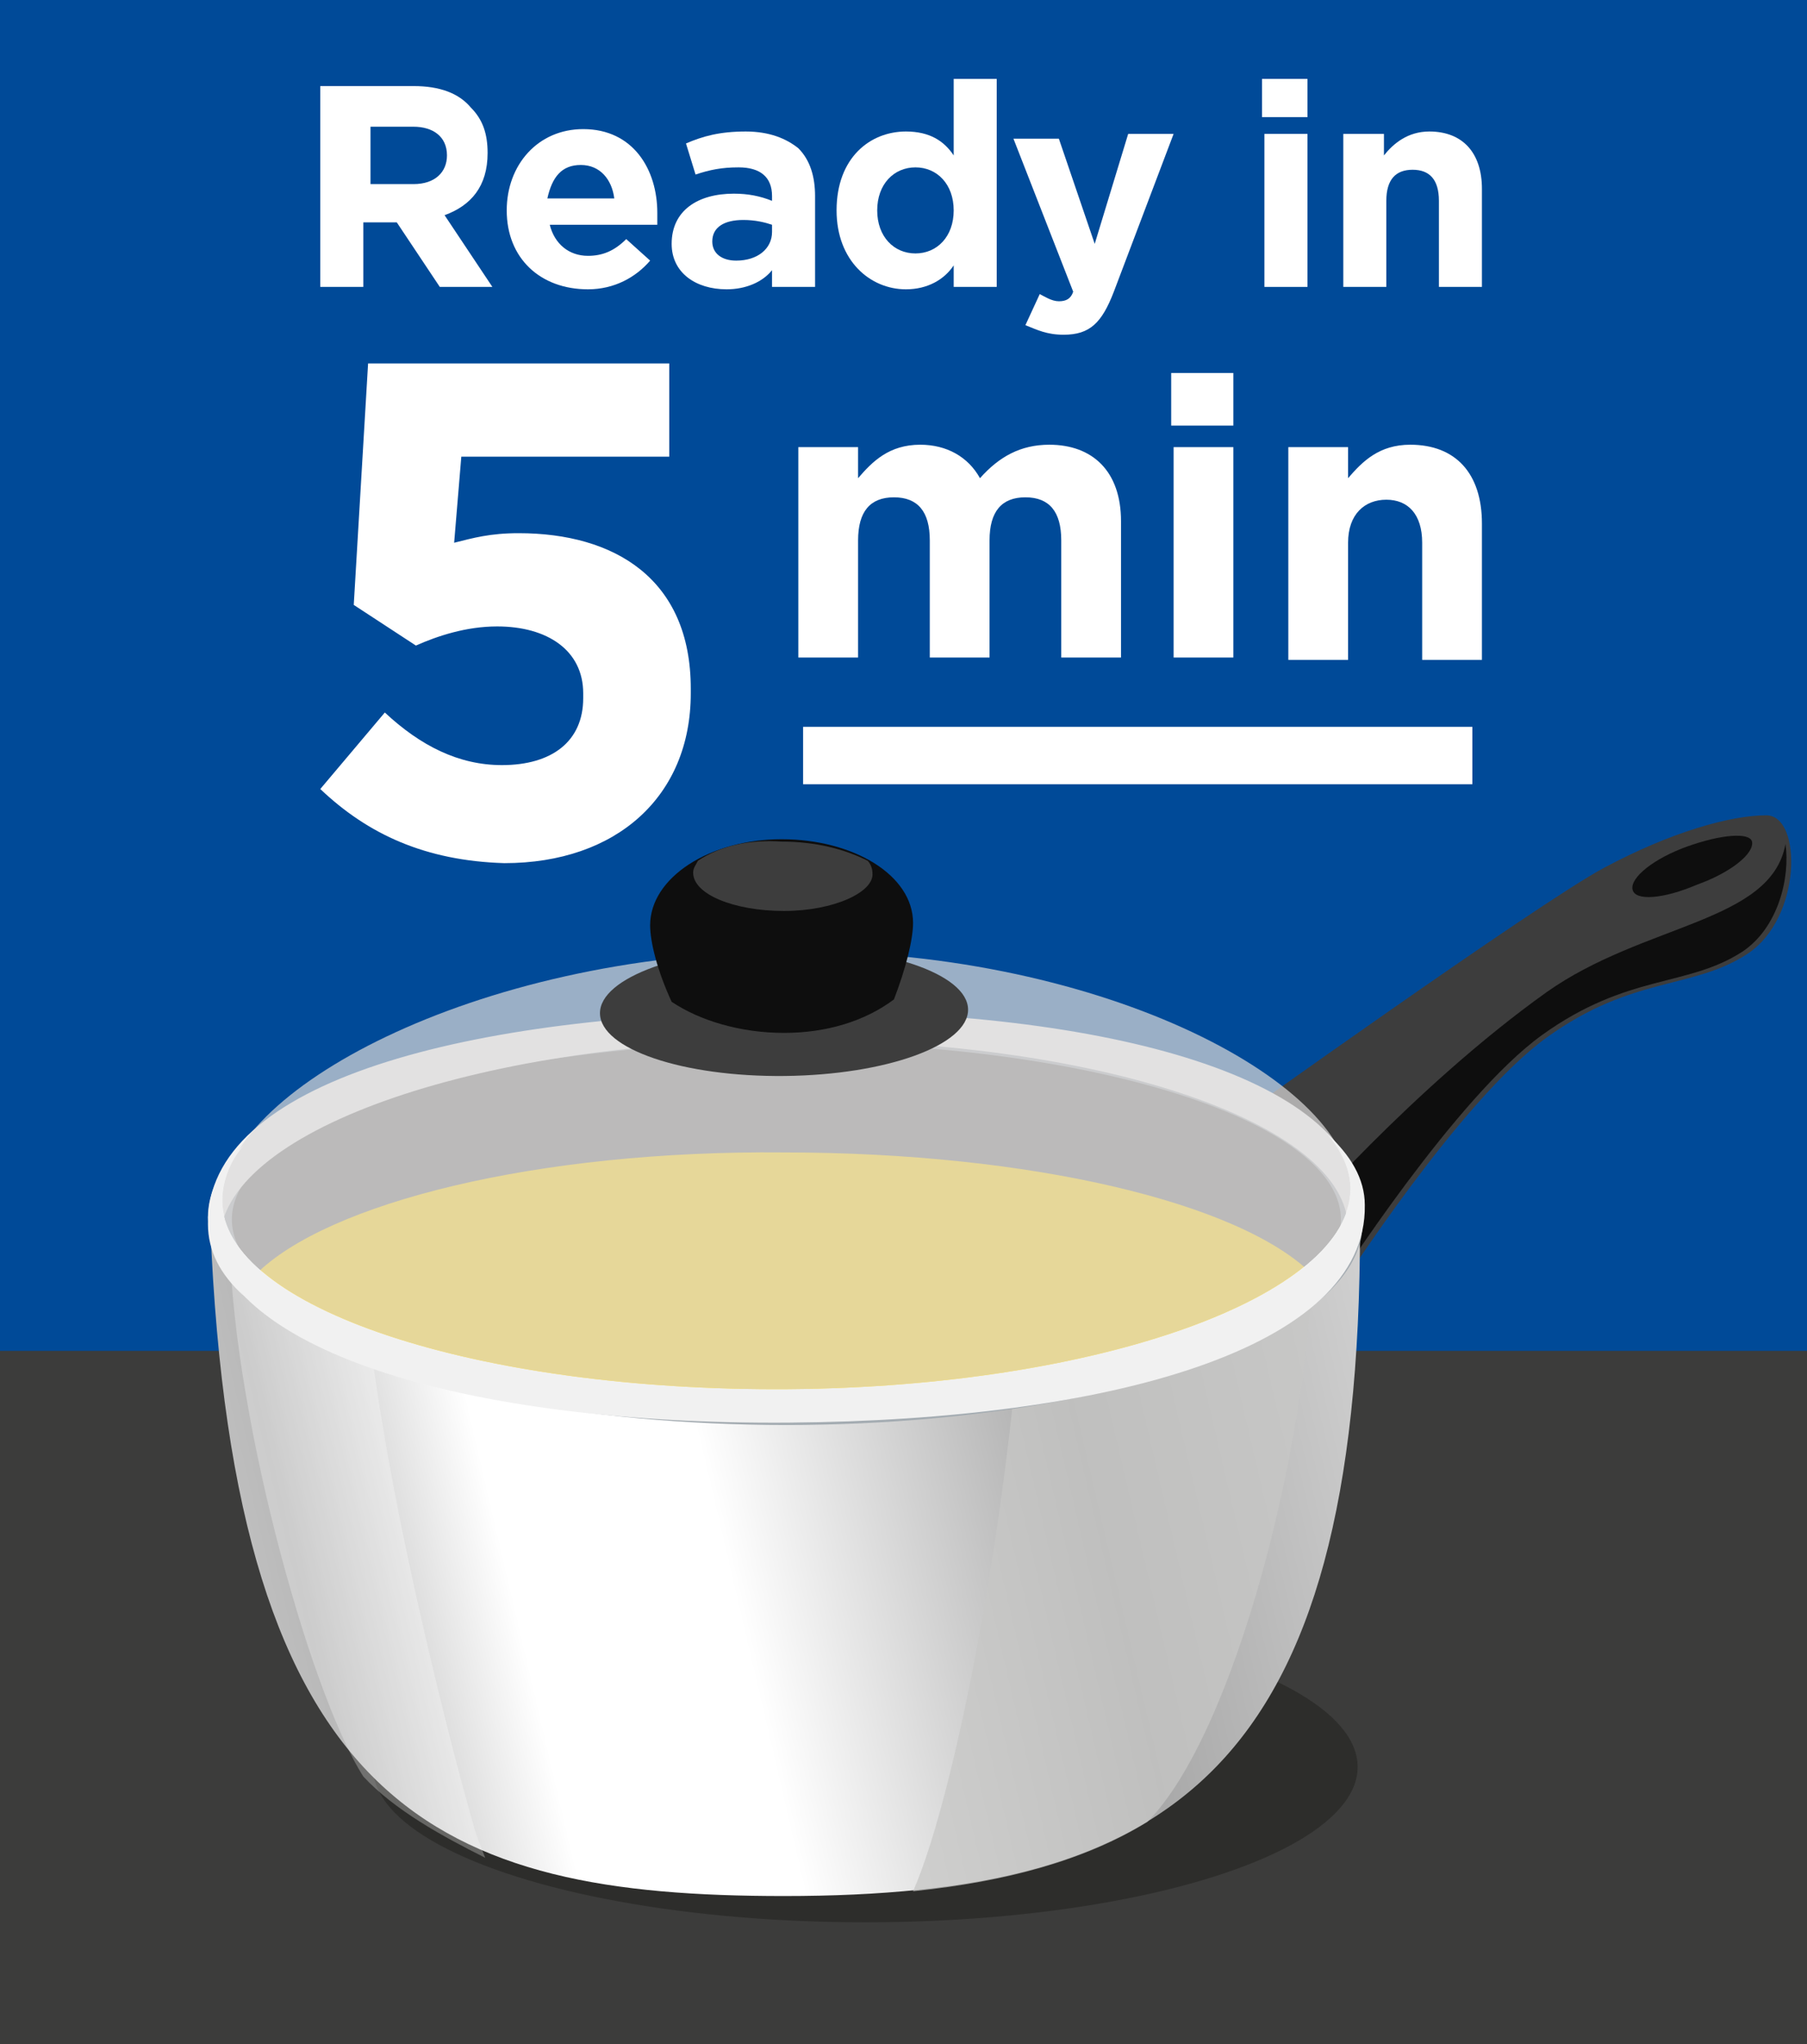 <?xml version="1.0" encoding="utf-8"?>
<!-- Generator: Adobe Illustrator 27.0.1, SVG Export Plug-In . SVG Version: 6.00 Build 0)  -->
<svg version="1.1" id="Calque_1" xmlns="http://www.w3.org/2000/svg" xmlns:xlink="http://www.w3.org/1999/xlink" x="0px" y="0px"
	 viewBox="0 0 75.6 85.5" style="enable-background:new 0 0 75.6 85.5;" xml:space="preserve">
<style type="text/css">
	.st0{fill:#004A98;}
	.st1{fill:#3C3C3B;}
	.st2{fill:#2D2D2B;}
	.st3{fill:#FFFFFF;}
	.st4{fill:#3D3D3D;}
	.st5{fill:#0E0E0E;}
	.st6{fill:url(#SVGID_1_);}
	.st7{opacity:0.27;fill:#FFFFFF;}
	.st8{opacity:0.75;fill:#C6C6C5;}
	.st9{fill:#A4ACB2;}
	.st10{fill:#6F6F6E;}
	.st11{fill:#FFD100;}
	.st12{fill:#F1F1F1;}
	.st13{opacity:0.7;fill:#DCDADA;}
</style>
<g>
	<rect class="st0" width="75.6" height="85.5"/>
	<rect y="56.5" class="st1" width="75.6" height="29"/>
	<ellipse class="st2" cx="36.2" cy="73.9" rx="20.6" ry="6.5"/>
	<g>
		<g>
			<path class="st3" d="M13.4,33l2.7-3.2c1.5,1.4,3.1,2.2,4.9,2.2c2.1,0,3.4-1,3.4-2.8V29c0-1.8-1.5-2.8-3.6-2.8
				c-1.3,0-2.5,0.4-3.4,0.8l-2.6-1.7l0.6-10.1h12.6v3.9h-8.7L19,22.7c0.8-0.2,1.5-0.4,2.7-0.4c4,0,7.2,1.9,7.2,6.5V29
				c0,4.3-3.1,7.1-7.8,7.1C17.8,36,15.4,34.9,13.4,33z"/>
			<path class="st3" d="M33.4,18.7h2.5V20c0.6-0.7,1.3-1.4,2.6-1.4c1.1,0,2,0.5,2.5,1.4c0.8-0.9,1.7-1.4,2.9-1.4c1.8,0,3,1.1,3,3.2
				v5.7h-2.5v-4.9c0-1.2-0.5-1.8-1.5-1.8s-1.5,0.6-1.5,1.8v4.9h-2.5v-4.9c0-1.2-0.5-1.8-1.5-1.8s-1.5,0.6-1.5,1.8v4.9h-2.5V18.7z"/>
			<path class="st3" d="M49,15.6h2.6v2.2H49V15.6z M49.1,18.7h2.5v8.8h-2.5V18.7z"/>
			<path class="st3" d="M53.9,18.7h2.5V20c0.6-0.7,1.3-1.4,2.6-1.4c1.9,0,3,1.2,3,3.3v5.7h-2.5v-4.9c0-1.2-0.6-1.8-1.5-1.8
				c-0.9,0-1.6,0.6-1.6,1.8v4.9h-2.5V18.7z"/>
		</g>
		<g>
			<path class="st3" d="M13.5,3.6h3.8c1.1,0,1.9,0.3,2.4,0.9c0.5,0.5,0.7,1.1,0.7,1.9v0c0,1.4-0.7,2.2-1.8,2.6l2,3h-2.2l-1.8-2.7
				h-1.4V12h-1.8V3.6z M17.3,7.7c0.9,0,1.4-0.5,1.4-1.2v0c0-0.8-0.6-1.2-1.4-1.2h-1.8v2.4H17.3z"/>
			<path class="st3" d="M21.2,8.8L21.2,8.8c0-1.9,1.3-3.4,3.2-3.4c2.1,0,3.1,1.7,3.1,3.5c0,0.1,0,0.3,0,0.5H23
				c0.2,0.8,0.8,1.3,1.6,1.3c0.6,0,1.1-0.2,1.6-0.7l1,0.9c-0.6,0.7-1.5,1.2-2.6,1.2C22.6,12.1,21.2,10.8,21.2,8.8z M25.7,8.3
				c-0.1-0.8-0.6-1.4-1.4-1.4c-0.8,0-1.2,0.5-1.4,1.4H25.7z"/>
			<path class="st3" d="M28.1,10.2L28.1,10.2c0-1.4,1.1-2.1,2.6-2.1c0.6,0,1.1,0.1,1.6,0.3V8.2c0-0.8-0.5-1.2-1.4-1.2
				c-0.7,0-1.2,0.1-1.8,0.3L28.7,6c0.7-0.3,1.4-0.5,2.5-0.5c1,0,1.7,0.3,2.2,0.7c0.5,0.5,0.7,1.2,0.7,2V12h-1.8v-0.7
				c-0.4,0.5-1.1,0.8-1.9,0.8C29.1,12.1,28.1,11.4,28.1,10.2z M32.3,9.7V9.4c-0.3-0.1-0.7-0.2-1.2-0.2c-0.8,0-1.3,0.3-1.3,0.9v0
				c0,0.5,0.4,0.8,1,0.8C31.7,10.9,32.3,10.4,32.3,9.7z"/>
			<path class="st3" d="M35,8.8L35,8.8c0-2.2,1.4-3.3,2.9-3.3c1,0,1.6,0.4,2,1V3.3h1.8V12h-1.8v-0.9c-0.4,0.6-1.1,1-2,1
				C36.4,12.1,35,10.9,35,8.8z M39.9,8.8L39.9,8.8c0-1.1-0.7-1.8-1.6-1.8s-1.6,0.7-1.6,1.8v0c0,1.1,0.7,1.8,1.6,1.8
				S39.9,9.9,39.9,8.8z"/>
			<path class="st3" d="M47.2,5.6h1.9l-2.5,6.6c-0.5,1.3-1,1.8-2.1,1.8c-0.7,0-1.1-0.2-1.6-0.4l0.6-1.3c0.2,0.1,0.5,0.3,0.8,0.3
				c0.3,0,0.5-0.1,0.6-0.4l-2.5-6.4h1.9l1.5,4.4L47.2,5.6z"/>
			<path class="st3" d="M52.8,3.3h1.9v1.6h-1.9V3.3z M52.9,5.6h1.8V12h-1.8V5.6z"/>
			<path class="st3" d="M56.1,5.6h1.8v0.9c0.4-0.5,1-1,1.9-1c1.4,0,2.2,0.9,2.2,2.4V12h-1.8V8.4c0-0.9-0.4-1.3-1.1-1.3
				c-0.7,0-1.1,0.4-1.1,1.3V12h-1.8V5.6z"/>
		</g>
		<rect x="33.6" y="30.4" class="st3" width="28" height="2.4"/>
	</g>
	<g>
		<g>
			<path class="st4" d="M51.3,47.1c0,0,13-9.3,15.8-10.8s5.3-2.2,6.8-2.2c1.5,0,1.5,4.3-0.8,5.8c-2.3,1.5-4.8,0.9-8.4,3.5
				c-3.6,2.6-8.6,10.4-8.6,10.4L51.3,47.1z"/>
			<path class="st5" d="M54.2,51.2c0,0,4.9-5.7,10.5-9.7c4.1-2.9,9.4-2.9,10-6.2c0.2,1.4-0.3,3.5-1.8,4.5c-2.3,1.5-4.8,0.9-8.4,3.5
				c-3.6,2.6-8.6,10.4-8.6,10.4L54.2,51.2z"/>
			<path class="st5" d="M73.3,35.2c0.1,0.5-0.9,1.3-2.3,1.8c-1.4,0.6-2.6,0.7-2.7,0.2c-0.1-0.5,0.9-1.3,2.3-1.8
				C72,34.9,73.2,34.8,73.3,35.2z"/>
			<linearGradient id="SVGID_1_" gradientUnits="userSpaceOnUse" x1="-8.936" y1="72.934" x2="83.692" y2="51.358">
				<stop  offset="0" style="stop-color:#FFFFFF"/>
				<stop  offset="0.236" style="stop-color:#B9B9B9"/>
				<stop  offset="0.326" style="stop-color:#FFFFFF"/>
				<stop  offset="0.421" style="stop-color:#FFFFFF"/>
				<stop  offset="0.584" style="stop-color:#A9A9A9"/>
				<stop  offset="0.893" style="stop-color:#FFFFFF"/>
				<stop  offset="1" style="stop-color:#BCBCBB"/>
			</linearGradient>
			<path class="st6" d="M32.8,79.3c-14.4,0-23-3.5-24-28h48.1C56.9,74.2,48.9,79.3,32.8,79.3z"/>
			<path class="st7" d="M19.8,76.3c-1.2-4.2-4.5-17.1-4.7-24.9H9.6c0,7.2,3.3,19.3,5.6,22.9c1.3,1.4,3.3,2.5,5.1,3.4
				C20.1,77.2,19.9,76.7,19.8,76.3z"/>
			<path class="st8" d="M42.9,51.3c-0.3,10.1-2.8,23.5-4.7,27.8c3.9-0.4,7.2-1.3,9.8-2.9c3.6-3.6,6.9-15.9,7-25H42.9z"/>
			<ellipse class="st9" cx="32.9" cy="51.2" rx="24.1" ry="8.4"/>
			<ellipse class="st10" cx="32.9" cy="51" rx="23.2" ry="7.4"/>
			<path class="st11" d="M10.7,53.3c3,3,11.8,5.1,22.1,5.1c10.4,0,19.2-2.2,22.1-5.1c-3-3-11.8-5.1-22.1-5.1
				C22.5,48.1,13.7,50.3,10.7,53.3z"/>
		</g>
		<g>
			<path class="st12" d="M10.2,54.2c-0.6-0.7-1-1.5-1-2.3c0-4.5,10.5-8.3,23.5-8.4s23.7,3.4,23.7,7.9c0,0.8-0.3,1.6-0.9,2.3
				c1-0.9,1.5-2,1.5-3C57,45.1,46.4,42.2,33,42.3c-13.4,0.1-24.4,2.9-24.3,8.9C8.7,52.3,9.2,53.3,10.2,54.2z"/>
			<path class="st13" d="M56.5,49.7c0,4.5-10.5,8.3-23.5,8.4c-13,0.1-23.7-3.4-23.7-7.9c0-4.5,10.5-10.3,23.5-10.4
				C45.8,39.6,56.4,45.2,56.5,49.7z"/>
			<path class="st12" d="M55.5,47.4c0.6,0.7,1,1.5,1,2.3c0,4.5-10.5,8.3-23.5,8.4c-13,0.1-23.7-3.4-23.7-7.9c0-0.8,0.3-1.6,0.9-2.3
				c-1,0.9-1.5,2-1.5,3c0.1,5.6,10.9,8.7,24.3,8.6c13.4-0.1,24.2-3.1,24.1-9.1C57.1,49.3,56.5,48.3,55.5,47.4z"/>
			
				<ellipse transform="matrix(1 -1.057642e-02 1.057642e-02 1 -0.446 0.349)" class="st4" cx="32.8" cy="42.3" rx="7.7" ry="2.7"/>
			<path class="st5" d="M32.7,35.1c-3,0-5.5,1.6-5.5,3.6c0,0.7,0.3,1.9,0.9,3.2c1.2,0.8,2.9,1.3,4.7,1.3c1.8,0,3.4-0.5,4.6-1.4
				c0.5-1.3,0.8-2.5,0.8-3.2C38.2,36.6,35.7,35.1,32.7,35.1z"/>
			<path class="st4" d="M29.2,36c-0.1,0.2-0.2,0.3-0.2,0.5c0,0.9,1.7,1.6,3.8,1.6c2.1,0,3.8-0.8,3.7-1.6c0-0.2-0.1-0.4-0.2-0.5
				c-1-0.5-2.2-0.8-3.6-0.8C31.3,35.1,30.1,35.4,29.2,36z"/>
		</g>
	</g>
</g>
</svg>
